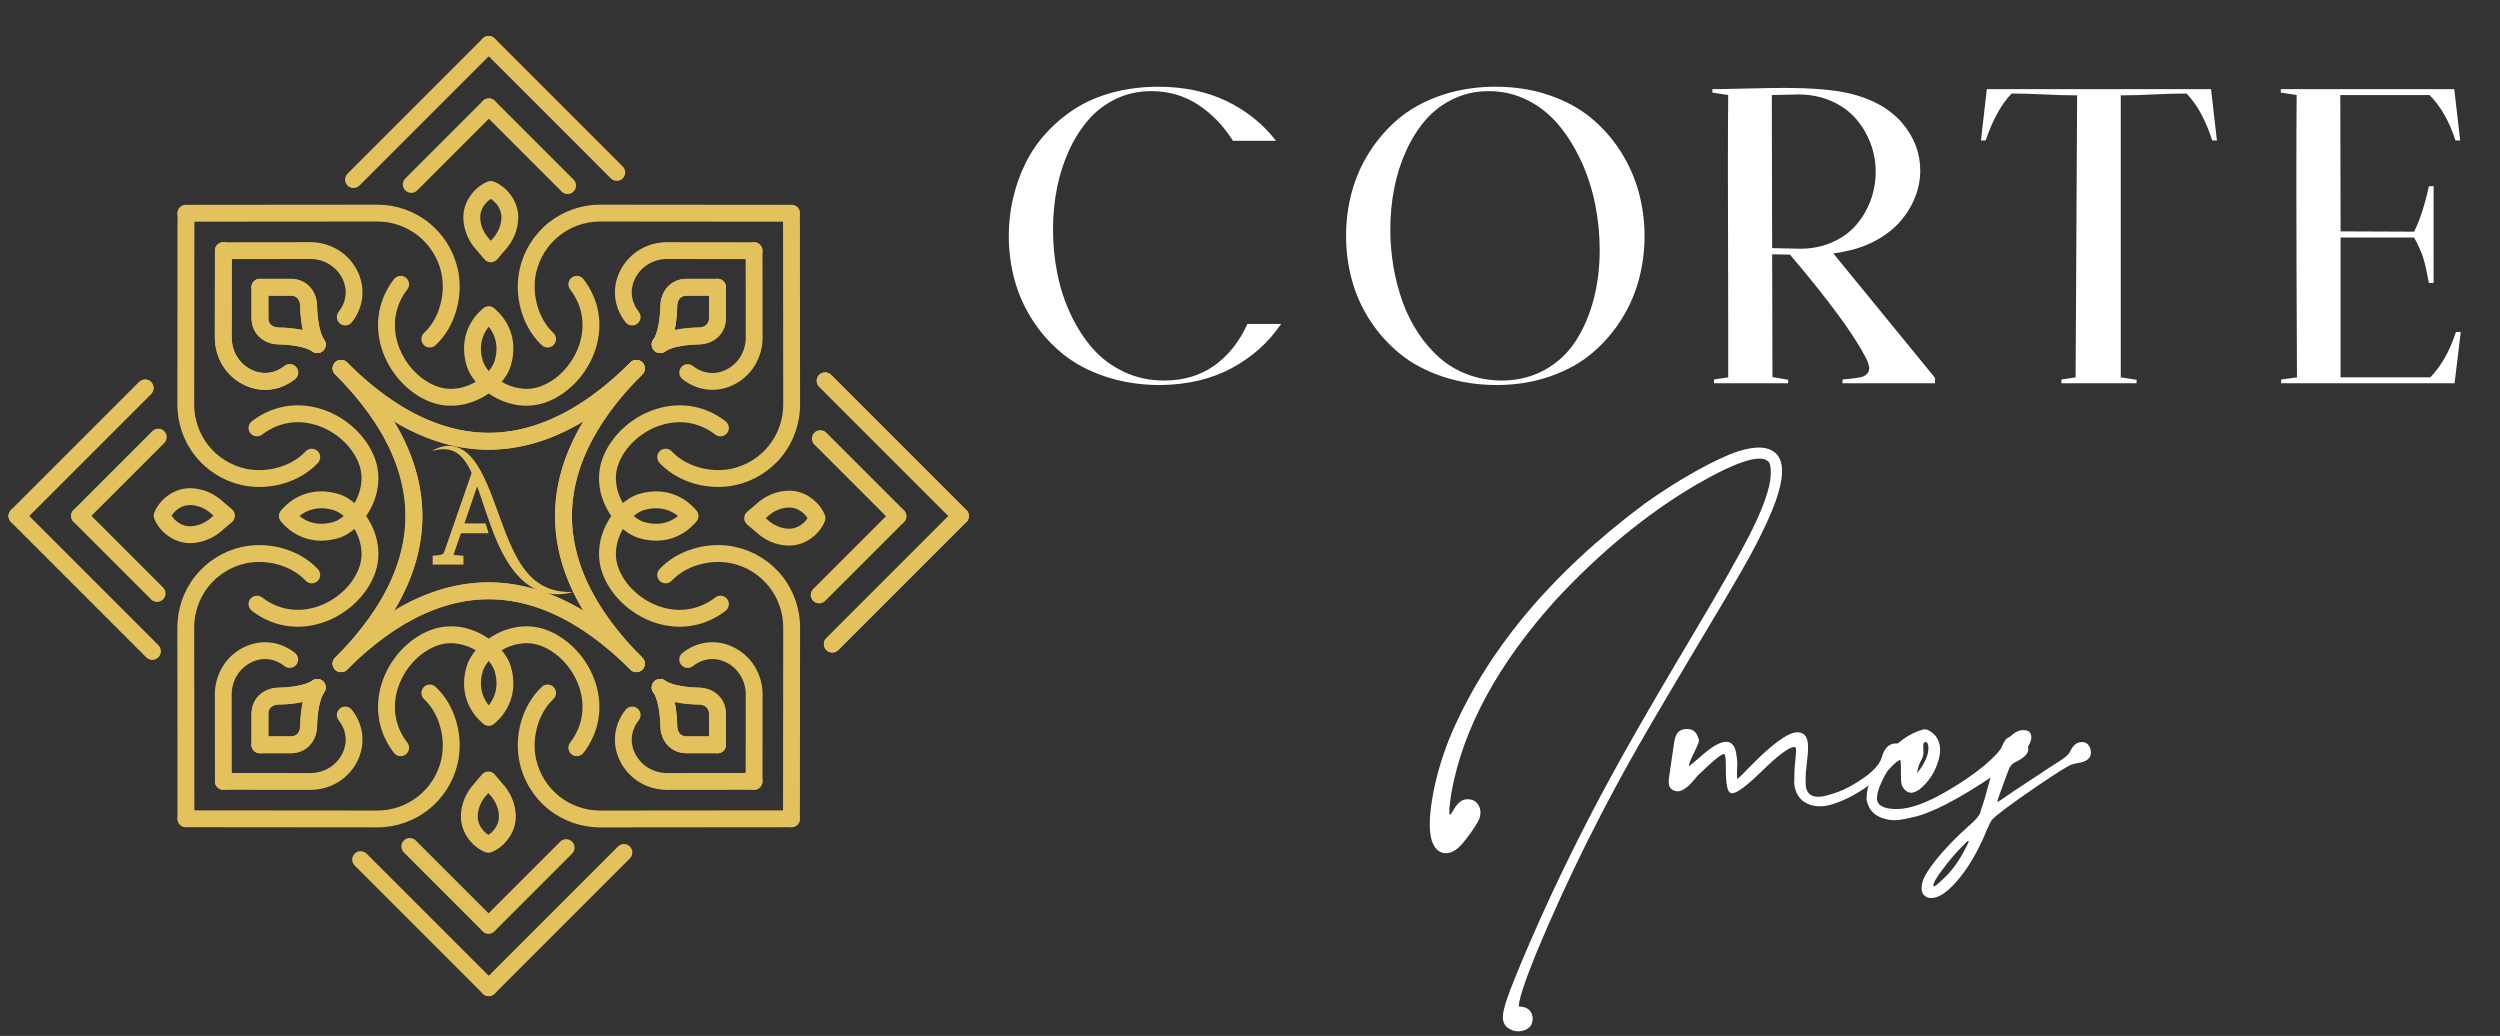<?xml version="1.0" encoding="iso-8859-1"?>
<!-- Generator: Adobe Illustrator 26.0.3, SVG Export Plug-In . SVG Version: 6.00 Build 0)  -->
<svg version="1.1" id="katman_1" xmlns="http://www.w3.org/2000/svg" xmlns:xlink="http://www.w3.org/1999/xlink" x="0px" y="0px"
	 viewBox="0 0 463.34 192" style="enable-background:new 0 0 463.34 192;" xml:space="preserve">
<rect x="0" y="0" width="463.34" height="192" fill="#333333" stroke="none"/>
<g>
	<g>
		<path style="fill:#FFFFFF;" d="M231.198,60.033h6.24c-2.331,3.433-5.377,6.161-9.135,8.185c-3.759,2.025-8.156,3.073-13.192,3.147
			c-3.638,0-7.005-0.507-10.101-1.525c-3.096-1.017-5.736-2.401-7.918-4.155c-2.183-1.753-4.048-3.805-5.596-6.156
			c-1.548-2.35-2.691-4.864-3.428-7.541c-0.736-2.677-1.105-5.443-1.105-8.296c0-2.332,0.256-4.617,0.769-6.856
			c0.513-2.238,1.268-4.388,2.267-6.449c0.998-2.062,2.285-3.959,3.861-5.694c1.577-1.735,3.363-3.246,5.359-4.533
			s4.314-2.289,6.953-3.007c2.64-0.718,5.461-1.078,8.465-1.078c4.793,0,9.033,0.891,12.717,2.673
			c3.683,1.781,6.729,4.23,9.135,7.344h-7.974c-1.828-2.873-4.02-5.124-6.575-6.757c-2.556-1.632-5.41-2.448-8.562-2.448
			c-2.35,0-4.524,0.475-6.52,1.427c-1.996,0.951-3.702,2.243-5.12,3.875c-1.418,1.632-2.625,3.539-3.624,5.722
			c-0.998,2.183-1.739,4.51-2.224,6.981c-0.485,2.471-0.727,5.022-0.727,7.652c0,2.761,0.265,5.475,0.797,8.143
			c0.532,2.668,1.361,5.2,2.49,7.596c1.128,2.397,2.485,4.501,4.071,6.31c1.585,1.81,3.517,3.251,5.792,4.323
			c2.276,1.073,4.748,1.609,7.415,1.609c3.638,0,6.752-0.928,9.345-2.784C227.663,65.886,229.706,63.317,231.198,60.033z"/>
		<path style="fill:#FFFFFF;" d="M276.364,16.076h0.839c3.563,0,6.86,0.518,9.891,1.553c3.032,1.035,5.62,2.439,7.765,4.211
			c2.145,1.772,3.973,3.838,5.484,6.198s2.63,4.869,3.357,7.527c0.727,2.658,1.091,5.385,1.091,8.184
			c0,2.78-0.354,5.484-1.063,8.115c-0.709,2.631-1.809,5.116-3.301,7.457c-1.493,2.341-3.293,4.397-5.4,6.17
			c-2.108,1.772-4.659,3.185-7.653,4.239s-6.244,1.599-9.751,1.636c-3.638,0-7.005-0.507-10.101-1.525
			c-3.096-1.017-5.736-2.401-7.918-4.155c-2.183-1.753-4.048-3.805-5.596-6.156c-1.548-2.35-2.691-4.864-3.428-7.541
			c-0.737-2.677-1.105-5.443-1.105-8.296c0-2.761,0.349-5.447,1.049-8.058c0.699-2.611,1.786-5.083,3.259-7.415
			c1.474-2.331,3.255-4.384,5.345-6.156c2.089-1.772,4.612-3.19,7.568-4.253S272.876,16.171,276.364,16.076z M278.239,70.526
			c3.022,0,5.717-0.661,8.086-1.986c2.369-1.324,4.282-3.12,5.736-5.386c1.455-2.266,2.555-4.826,3.301-7.681
			c0.746-2.854,1.119-5.903,1.119-9.149c0-2.873-0.284-5.712-0.853-8.52c-0.57-2.807-1.437-5.47-2.603-7.988
			c-1.165-2.518-2.551-4.738-4.155-6.66c-1.604-1.921-3.521-3.446-5.75-4.575c-2.229-1.128-4.621-1.693-7.177-1.693
			c-2.35,0-4.533,0.475-6.547,1.427c-2.015,0.951-3.731,2.243-5.149,3.875c-1.418,1.632-2.625,3.539-3.624,5.722
			c-0.998,2.183-1.739,4.51-2.224,6.981c-0.485,2.471-0.727,5.022-0.727,7.652c0,2.313,0.191,4.594,0.573,6.841
			c0.382,2.248,0.947,4.416,1.693,6.506c0.746,2.089,1.702,4.015,2.868,5.778c1.165,1.763,2.49,3.301,3.973,4.617
			c1.483,1.315,3.204,2.345,5.162,3.091C273.902,70.126,276,70.508,278.239,70.526z"/>
		<path style="fill:#FFFFFF;" d="M358.624,70.021c0,0.037,0,1.008,0,1.008h-17.172l0.055-0.699c1.977-0.168,3.227-0.345,3.75-0.532
			c0.764-0.317,1.156-0.82,1.175-1.511c0-0.504-0.214-1.176-0.643-2.015c-2.257-4.365-6.939-10.725-14.046-19.082
			c-0.43,0-0.961-0.01-1.595-0.029c-0.635-0.018-1.203-0.028-1.706-0.028c0,2.892,0.009,6.692,0.028,11.402
			c0.018,4.71,0.028,8.491,0.028,11.346l2.911,0.504v0.643h-13.739v-0.699l2.63-0.392v-7.834c0-3.432-0.01-8.567-0.029-15.404
			c-0.019-6.836-0.028-11.961-0.028-15.375c0-6.081,0.018-10.651,0.056-13.71l-2.938-0.448v-0.644c1.157,0,3.236-0.037,6.24-0.112
			s5.316-0.112,6.939-0.112c5.354,0,9.467,0.346,12.34,1.036c4.234,1.045,7.461,2.878,9.681,5.498c2.22,2.621,3.33,5.545,3.33,8.772
			c0,1.66-0.313,3.292-0.938,4.896c-0.625,1.604-1.521,3.088-2.686,4.448c-1.166,1.362-2.658,2.547-4.477,3.554
			c-1.819,1.007-3.838,1.717-6.058,2.127c-0.205,0.056-0.419,0.103-0.643,0.14c-0.224,0.038-0.462,0.074-0.713,0.112
			c-0.252,0.038-0.453,0.066-0.602,0.085L358.624,70.021z M328.441,45.988c0.634,0,1.515,0.018,2.643,0.055
			c1.129,0.038,1.963,0.056,2.504,0.056c2.22,0,4.235-0.405,6.044-1.217c1.809-0.811,3.287-1.893,4.435-3.246
			c1.147-1.352,2.029-2.867,2.644-4.546c0.615-1.679,0.923-3.432,0.923-5.26c0-1.809-0.317-3.558-0.951-5.246
			c-0.634-1.688-1.54-3.213-2.714-4.575c-1.176-1.361-2.691-2.452-4.547-3.274c-1.856-0.82-3.912-1.231-6.17-1.231
			c-0.467,0-1.24,0.019-2.323,0.056c-1.081,0.037-1.93,0.056-2.546,0.056c0,2.797,0.009,7.522,0.028,14.172
			C328.432,38.438,328.441,43.171,328.441,45.988z"/>
		<path style="fill:#FFFFFF;" d="M409.785,16.524l1.091,9.513h-0.867c-1.231-3.805-2.817-6.705-4.757-8.701
			c-1.865,0-3.903,0.056-6.113,0.168c-2.21,0.112-4.239,0.168-6.086,0.168v52.268l2.938,0.448v0.643h-13.935v-0.699l2.63-0.392
			l0.28-52.268c-1.828,0-3.853-0.055-6.072-0.168c-2.22-0.112-4.244-0.168-6.072-0.168c-1.903,1.959-3.507,4.859-4.812,8.701h-0.868
			l1.092-9.513H409.785z"/>
		<path style="fill:#FFFFFF;" d="M455.174,61.517h0.896l-1.148,9.513h-32.149v-0.699l2.937-0.392
			c-0.074-16.117-0.112-28.148-0.112-36.095c0-7.181,0.018-12.591,0.056-16.228l-2.938-0.448v-0.644h32.149l1.091,9.513h-0.867
			c-1.138-3.543-2.742-6.351-4.813-8.421h-16.536c0,2.816,0.01,7.032,0.028,12.647c0.019,5.615,0.029,9.821,0.029,12.619
			l13.626,0.056c1.063-2.127,1.977-4.934,2.742-8.422h0.867v17.935h-0.867c-0.075-0.336-0.177-0.839-0.308-1.511
			c-0.131-0.672-0.224-1.138-0.28-1.4c-0.056-0.26-0.154-0.647-0.294-1.161c-0.14-0.513-0.279-0.951-0.419-1.315
			c-0.14-0.364-0.332-0.812-0.574-1.343c-0.242-0.532-0.532-1.095-0.867-1.693h-13.626v25.91h16.62
			C452.451,67.85,454.036,65.042,455.174,61.517z"/>
	</g>
	<g>
		<path style="fill:#FFFFFF;" d="M265.375,155.849c-0.539-1.749-0.514-4.373,0.076-7.871c0.588-3.498,1.622-7.147,3.103-10.948
			c6.66-16.079,18.751-30.644,36.276-43.693c3.061-2.187,6.164-4.165,9.308-5.929c3.145-1.767,5.811-3.021,7.998-3.76
			c3.396-1.075,5.768-0.909,7.114,0.503c1.984,2.088,1.11,6.897-2.625,14.431c-0.874,1.85-2.102,4.162-3.682,6.938
			c-1.582,2.774-4.138,7.105-7.67,12.989c-5.281,8.848-9.124,15.373-11.528,19.576c-2.406,4.207-4.718,8.443-6.937,12.715
			c-3.566,6.861-6.871,13.782-9.915,20.762c-3.045,6.98-4.819,11.696-5.322,14.154l-0.101,0.807l0.807,0.098
			c0.773,0.17,1.303,0.581,1.589,1.236c0.285,0.658,0.259,1.356-0.076,2.094c-0.371,0.605-0.967,0.983-1.792,1.135
			c-0.824,0.152-1.588,0.009-2.295-0.429c-0.907-0.503-1.286-1.394-1.135-2.672c0.152-1.281,0.9-3.551,2.245-6.813
			c3.331-8.208,7.232-16.767,11.707-25.68c2.555-5.112,5.449-10.543,8.677-16.296c3.229-5.753,7.551-13.168,12.967-22.251
			c4.676-7.871,7.98-13.689,9.915-17.455c1.933-3.769,3.186-6.846,3.758-9.232c0.235-0.941,0.353-1.85,0.353-2.726
			c0-0.873-0.1-1.481-0.302-1.817c-1.278-1.713-5.769-0.352-13.47,4.087c-9.151,5.383-17.845,12.513-26.086,21.393
			c-10.729,11.908-17.172,23.798-19.323,35.67c-0.404,2.556-0.505,3.935-0.304,4.138c0.034,0.033,0.127-0.051,0.279-0.253
			c0.15-0.2,0.31-0.453,0.478-0.757c0.708-1.242,1.548-1.865,2.523-1.865c0.941,0,1.622,0.369,2.044,1.108
			c0.42,0.742,0.462,1.6,0.127,2.574c-0.17,0.369-0.472,0.891-0.909,1.564c-0.438,0.673-0.909,1.338-1.414,1.993
			c-0.503,0.655-0.925,1.153-1.26,1.487c-1.044,1.01-2.053,1.424-3.028,1.236C266.568,157.907,265.846,157.159,265.375,155.849z"/>
		<path style="fill:#FFFFFF;" d="M337.271,149.44c-1.211,0-2.287-0.355-3.228-1.061c-0.909-0.84-1.414-1.916-1.513-3.229
			c0-1.647,0.066-3.027,0.201-4.135l0.152-1.817c0-0.369-0.034-0.587-0.101-0.655c-0.069-0.069-0.203-0.101-0.404-0.101
			c-1.077,0.235-3.019,1.725-5.827,4.466c-2.809,2.741-4.65,4.111-5.525,4.111l-0.302-0.051c-0.573-0.235-0.858-1.665-0.858-4.287
			c0-1.716-0.069-2.643-0.203-2.777c0-0.101-0.049-0.152-0.15-0.152c-0.505,0-2.053,1.263-4.642,3.784
			c-0.27,0.271-0.539,0.575-0.807,0.909c-1.245,1.481-2.288,2.219-3.128,2.219l-0.353-0.048c-0.874-0.203-1.312-0.742-1.312-1.615
			c0-0.438,0.051-0.941,0.152-1.513l0.706-4.844c0.134-1.144,0.302-1.919,0.503-2.321c0.337-0.807,1.026-1.213,2.069-1.213
			c1.01,0,1.682,0.521,2.018,1.564c0.101,0.235,0.152,0.438,0.152,0.605c0,0.203-0.203,0.742-0.606,1.615
			c-0.842,1.683-1.262,2.693-1.262,3.03v0.048c0.101,0,0.775-0.536,2.018-1.612c2.12-1.919,3.751-2.878,4.895-2.878
			c1.075,0,1.715,0.825,1.917,2.473c0.067,0.405,0.118,0.876,0.15,1.412c0,0.539-0.016,1.028-0.049,1.463v1.513
			c0.167,0,0.789-0.569,1.866-1.713c4.439-4.609,7.551-6.915,9.334-6.915c1.312,0,1.968,0.909,1.968,2.726
			c0,0.84-0.085,1.901-0.252,3.179c-0.136,1.043-0.203,2.002-0.203,2.875v0.557c0,1.749,0.773,2.622,2.321,2.622
			c0.807,0,2.001-0.286,3.582-0.858c1.58-0.572,3.262-1.496,5.045-2.774c1.783-1.278,2.842-2.523,3.179-3.733
			c0.471-1.683,1.345-2.523,2.623-2.523c0.538,0,0.992,0.185,1.363,0.554c0.201,0.235,0.302,0.503,0.302,0.807
			c0,0.775-0.387,1.379-1.16,1.817c-0.27,0.134-0.521,0.319-0.757,0.554c-1.043,1.111-2.616,2.44-4.717,3.986
			s-4.297,2.708-6.584,3.483C338.937,149.288,338.079,149.44,337.271,149.44z"/>
		<path style="fill:#FFFFFF;" d="M351.096,152.014c-0.371,0-0.74-0.033-1.11-0.101c-2.288-0.405-3.633-1.615-4.037-3.635v-0.402
			c0-2.252,1.11-4.761,3.329-7.516c2.221-2.759,4.592-4.475,7.114-5.148l0.404-0.051c0.27,0,0.623,0.152,1.061,0.456
			c1.143,0.739,1.715,1.901,1.715,3.48c0,1.01-0.328,2.214-0.983,3.608c-0.657,1.397-1.607,2.598-2.851,3.608
			c-0.572,0.402-1.077,0.605-1.513,0.605c-0.606,0-1.128-0.337-1.564-1.01c-0.101-0.167-0.177-0.352-0.228-0.554
			c-0.049-0.203-0.083-0.471-0.1-0.807c-0.018-0.337-0.025-0.807-0.025-1.412v-0.858c0-1.144-0.101-1.716-0.304-1.716
			c-0.134,0-0.302,0.101-0.503,0.304c-1.178,1.144-2.12,2.538-2.826,4.189c-0.538,1.177-0.807,2.136-0.807,2.875
			c0,1.347,1.229,2.017,3.684,2.017c2.421,0,5.549-1.126,9.384-3.378c2.555-1.481,4.877-3.077,6.962-4.793
			c1.883-1.615,2.96-2.827,3.229-3.635c0.134-0.301,0.285-0.587,0.453-0.858c0.337-0.536,0.858-0.807,1.564-0.807
			c0.404,0,0.941,0.17,1.615,0.506c0.775,0.402,1.16,1.025,1.16,1.865c0,0.742-0.623,1.448-1.866,2.121
			c-0.572,0.268-2.018,1.144-4.339,2.622c-6.895,4.642-12.042,7.284-15.438,7.922C352.928,151.845,351.869,152.014,351.096,152.014z
			 M355.283,143.336c1.414-1.785,2.12-3.349,2.12-4.692c0-0.739-0.186-1.111-0.556-1.111c-0.27,0-0.404,0.235-0.404,0.706
			l0.051,1.213c0,0.503-0.152,1.007-0.454,1.513c-0.337,0.638-0.538,1.195-0.605,1.665L355.283,143.336z"/>
		<path style="fill:#FFFFFF;" d="M357.959,166.442c-0.505,0-0.934-0.152-1.287-0.453c-0.353-0.304-0.53-0.757-0.53-1.361
			l0.051-0.658c0.136-1.21,1.312-3.11,3.532-5.699c1.481-1.716,3.162-3.414,5.045-5.097c1.312-1.108,2.069-1.984,2.27-2.622
			l0.152-0.557c0.27-0.772,0.556-1.68,0.858-2.723l0.201-0.757c1.917-7.469,4.171-11.202,6.761-11.202
			c0.976,0,1.463,0.453,1.463,1.361c0,1.01-0.858,2.321-2.573,3.935c-0.639,0.605-1.128,1.162-1.463,1.665
			c-0.304,0.742-0.623,1.582-0.959,2.523c-0.874,2.354-1.312,3.617-1.312,3.784v0.051c0.136,0,1.111-0.638,2.927-1.919l6.559-4.338
			c1.177-0.739,2.035-1.296,2.574-1.665c0.84-0.572,1.361-1.126,1.564-1.665c0.503-1.01,1.193-1.513,2.068-1.513
			c0.775,0,1.294,0.42,1.564,1.263l0.101,0.655c0,1.075-0.791,1.731-2.371,1.966c-0.438,0.069-0.858,0.17-1.262,0.304
			c-0.773,0.301-2.96,1.68-6.559,4.135c-4.575,3.131-7.281,5.148-8.123,6.057c-0.235,0.301-0.556,0.924-0.959,1.865
			c-1.647,4.037-3.565,7.284-5.751,9.739C360.75,165.468,359.237,166.442,357.959,166.442z M358.412,164.274
			c0.203,0,0.758-0.438,1.665-1.311c1.649-1.481,3.095-3.483,4.339-6.006c0.302-0.536,0.454-0.891,0.454-1.058
			c0-0.033-0.016-0.051-0.051-0.051c-0.134,0-0.471,0.286-1.008,0.858c-1.278,1.278-2.54,2.759-3.785,4.439
			c-1.143,1.481-1.715,2.491-1.715,3.027C358.312,164.241,358.345,164.274,358.412,164.274z"/>
	</g>
	<g>
		<g>
			<g>
				<g>
					<g>
						<g>
							<path style="fill:#E3C15C;" d="M119.045,67.17c-0.61-0.61-1.598-0.61-2.208,0c-9.632,9.632-19.448,13.967-29.174,12.883
								c-7.813-0.87-15.668-5.205-23.347-12.883c-0.61-0.61-1.598-0.61-2.208,0c-0.61,0.61-0.61,1.598,0,2.208
								c8.193,8.193,16.674,12.828,25.209,13.779c10.717,1.193,21.391-3.442,31.728-13.779
								C119.655,68.769,119.655,67.78,119.045,67.17z"/>
							<path style="fill:#E3C15C;" d="M119.045,121.899c-7.679-7.679-12.013-15.534-12.883-23.347
								c-1.083-9.726,3.251-19.542,12.883-29.174c0.61-0.61,0.61-1.598,0-2.208c-0.61-0.61-1.598-0.61-2.208,0
								c-23.529,23.529-12.987,43.95,0,56.937c0.61,0.61,1.598,0.61,2.208,0C119.655,123.498,119.655,122.509,119.045,121.899z"/>
						</g>
						<g>
							<path style="fill:#E3C15C;" d="M119.045,121.899c-12.987-12.987-33.407-23.529-56.937,0c-0.61,0.61-0.61,1.598,0,2.208
								c0.61,0.61,1.598,0.61,2.208,0c9.632-9.632,19.448-13.967,29.174-12.884c7.813,0.87,15.668,5.205,23.347,12.883
								c0.61,0.61,1.598,0.61,2.208,0C119.655,123.498,119.655,122.509,119.045,121.899z"/>
							<path style="fill:#E3C15C;" d="M64.316,67.17c-0.61-0.61-1.598-0.61-2.208,0c-0.61,0.61-0.61,1.598,0,2.208
								c7.679,7.679,12.013,15.534,12.883,23.347c1.083,9.727-3.252,19.542-12.884,29.174c-0.61,0.61-0.61,1.598,0,2.208
								c0.61,0.61,1.598,0.61,2.208,0C87.846,100.578,77.304,80.158,64.316,67.17z"/>
						</g>
					</g>
					<g>
						<g>
							<g>
								<path style="fill:#E3C15C;" d="M134.536,132.315c0-2.515-1.733-4.449-4.312-4.815c-0.224-0.032-0.457-0.048-0.734-0.053
									c-2.229-0.034-5.023-0.452-6.24-1.312c-0.704-0.497-1.679-0.33-2.176,0.375c-0.445,0.63-0.358,1.476,0.17,2.003
									c0.062,0.062,0.131,0.12,0.205,0.172c0.767,0.542,3.081,1.809,7.994,1.883c0.143,0.002,0.253,0.009,0.344,0.022
									c0.742,0.105,1.627,0.49,1.627,1.723v5.721c0,0.862,0.699,1.561,1.561,1.561c0.862,0,1.561-0.699,1.561-1.561V132.315z"/>
								<path style="fill:#E3C15C;" d="M132.975,136.475l-5.721,0c-1.234,0-1.618-0.885-1.723-1.627
									c-0.013-0.091-0.02-0.2-0.022-0.344c-0.074-4.913-1.342-7.227-1.883-7.994c-0.497-0.705-1.471-0.872-2.176-0.375
									c-0.704,0.497-0.872,1.472-0.375,2.176c0.859,1.217,1.278,4.011,1.312,6.24c0.004,0.278,0.021,0.511,0.052,0.734
									c0.169,1.193,0.674,2.205,1.417,2.948c0.863,0.863,2.047,1.363,3.398,1.363h5.721c0.862,0,1.561-0.699,1.561-1.561
									C134.536,137.175,133.837,136.476,132.975,136.475z"/>
							</g>
						</g>
						<g>
							<g>
								<g>
									<path style="fill:#E3C15C;" d="M134.763,111.008c-0.527-0.682-1.507-0.809-2.19-0.283
										c-2.859,2.206-6.356,2.853-9.846,1.824c-3.753-1.107-6.953-4.012-8.152-7.401c-0.982-2.777-0.055-5.307,0.584-6.568
										c0.998-1.967,2.674-3.589,4.17-4.038c4.377-1.313,6.855,1.488,7.308,2.062c0.532,0.677,1.515,0.795,2.192,0.262
										c0.678-0.533,0.795-1.515,0.262-2.192c-1.945-2.472-5.766-4.59-10.659-3.122c-2.333,0.7-4.654,2.852-6.057,5.616
										c-1.496,2.947-1.76,6.151-0.744,9.022c0.686,1.94,1.878,3.752,3.41,5.283c1.864,1.864,4.232,3.313,6.802,4.072
										c4.476,1.32,8.964,0.487,12.637-2.347C135.163,112.671,135.29,111.691,134.763,111.008z"/>
								</g>
							</g>
						</g>
						<g>
							<g>
								<g>
									<g>
										<g>
											<g>
												<path style="fill:#E3C15C;" d="M141.336,128.742c0-3.807-2.076-7.18-5.418-8.803c-3.129-1.519-6.654-1.122-9.429,1.062
													c-0.678,0.533-0.794,1.515-0.261,2.192c0.534,0.678,1.515,0.794,2.192,0.261c1.84-1.448,4.075-1.706,6.134-0.707
													c2.257,1.096,3.659,3.392,3.659,5.992l-0.019,16.076c-0.001,0.432,0.174,0.823,0.457,1.106
													c0.282,0.282,0.672,0.457,1.102,0.457c0.862,0.001,1.562-0.697,1.563-1.559L141.336,128.742z"/>
											</g>
										</g>
									</g>
								</g>
							</g>
						</g>
					</g>
				</g>
				<g>
					<g>
						<g>
							<g>
								<path style="fill:#E3C15C;" d="M134.536,53.241c0-0.862-0.699-1.561-1.561-1.561c-0.862,0-1.561,0.699-1.561,1.561l0,5.721
									c0,1.234-0.885,1.618-1.627,1.723c-0.091,0.013-0.2,0.02-0.343,0.022c-4.913,0.074-7.227,1.342-7.994,1.883
									c-0.704,0.497-0.872,1.472-0.375,2.176c0.052,0.074,0.11,0.143,0.172,0.205c0.527,0.527,1.373,0.615,2.003,0.17
									c1.217-0.86,4.011-1.278,6.24-1.312c0.277-0.004,0.511-0.021,0.735-0.053c2.579-0.365,4.311-2.3,4.311-4.815V53.241z"/>
								<path style="fill:#E3C15C;" d="M132.975,54.802c0.862,0,1.561-0.699,1.561-1.561c0-0.862-0.699-1.561-1.561-1.561l-5.721,0
									c-2.514,0-4.449,1.733-4.815,4.311c-0.032,0.224-0.048,0.458-0.053,0.735c-0.034,2.229-0.452,5.023-1.312,6.24
									c-0.445,0.63-0.358,1.476,0.17,2.004c0.062,0.062,0.131,0.12,0.205,0.172c0.704,0.497,1.678,0.33,2.176-0.375
									c0.541-0.767,1.809-3.081,1.883-7.994c0.002-0.143,0.009-0.252,0.022-0.343c0.105-0.742,0.49-1.627,1.723-1.627
									L132.975,54.802z"/>
							</g>
						</g>
						<g>
							<g>
								<g>
									<path style="fill:#E3C15C;" d="M128.829,94.412c-0.678-0.533-1.659-0.416-2.192,0.262c-0.452,0.575-2.93,3.375-7.308,2.062
										c-1.496-0.449-3.172-2.071-4.17-4.038c-0.64-1.261-1.567-3.791-0.584-6.568c1.199-3.389,4.399-6.294,8.152-7.401
										c3.49-1.029,6.987-0.382,9.846,1.824c0.683,0.527,1.663,0.4,2.19-0.283c0.527-0.683,0.4-1.663-0.283-2.19
										c-3.673-2.833-8.161-3.667-12.637-2.347c-4.682,1.381-8.69,5.053-10.212,9.355c-1.016,2.871-0.752,6.075,0.744,9.022
										c0.63,1.242,1.445,2.359,2.364,3.278c1.126,1.126,2.408,1.953,3.693,2.338c4.892,1.468,8.714-0.65,10.659-3.122
										C129.624,95.927,129.507,94.945,128.829,94.412z"/>
								</g>
							</g>
						</g>
						<g>
							<g>
								<g>
									<g>
										<g>
											<g>
												<path style="fill:#E3C15C;" d="M141.317,46.458c-0.001-0.862-0.701-1.56-1.563-1.559
													c-0.862,0.001-1.56,0.701-1.559,1.563l0.018,16.074c0,2.601-1.402,4.898-3.659,5.994
													c-2.058,0.999-4.294,0.742-6.134-0.707c-0.677-0.533-1.659-0.417-2.192,0.261c-0.494,0.628-0.43,1.517,0.121,2.068
													c0.044,0.044,0.09,0.085,0.14,0.124c2.775,2.184,6.299,2.581,9.429,1.062c3.342-1.622,5.418-4.995,5.418-8.804
													L141.317,46.458z"/>
											</g>
										</g>
									</g>
								</g>
							</g>
						</g>
					</g>
				</g>
			</g>
			<g>
				<g>
					<g>
						<g>
							<g>
								<path style="fill:#E3C15C;" d="M42.991,94.377l-1.588-1.339c-1.676-1.587-3.807-2.494-6.007-2.556
									c-3.142-0.089-5.753,2.1-6.708,4.309c-0.003,0.006-0.005,0.012-0.008,0.018l-0.067,0.161c-0.161,0.385-0.161,0.818,0,1.203
									l0.067,0.161c0.002,0.006,0.005,0.012,0.007,0.018c0.321,0.742,0.829,1.482,1.481,2.134
									c1.288,1.288,3.141,2.234,5.227,2.175c2.2-0.062,4.332-0.97,6.007-2.556l1.588-1.339c0.352-0.297,0.555-0.733,0.555-1.194
									C43.546,95.11,43.343,94.674,42.991,94.377z M39.354,95.746c-0.025,0.021-0.049,0.043-0.073,0.065
									c-1.105,1.057-2.553,1.686-3.974,1.726c-1.658,0.047-2.911-1.045-3.505-1.968c0.593-0.923,1.847-2.015,3.505-1.968
									c1.421,0.04,2.869,0.669,3.974,1.726c0.024,0.023,0.048,0.044,0.073,0.065l0.209,0.176L39.354,95.746z"/>
							</g>
						</g>
					</g>
				</g>
				<g>
					<g>
						<g>
							<g>
								<path style="fill:#E3C15C;" d="M152.794,96.79l0.067-0.161c0.161-0.385,0.161-0.817,0-1.202l-0.067-0.161
									c-0.003-0.006-0.005-0.013-0.008-0.019c-0.955-2.209-3.566-4.397-6.708-4.308l0,0c-2.2,0.062-4.332,0.97-6.007,2.556
									l-1.588,1.339c-0.352,0.297-0.555,0.733-0.555,1.194c0,0.416,0.166,0.812,0.457,1.104c0.031,0.031,0.064,0.061,0.098,0.09
									l1.588,1.339c1.675,1.587,3.807,2.494,6.007,2.556c3.142,0.089,5.753-2.1,6.708-4.309
									C152.789,96.803,152.792,96.797,152.794,96.79z M146.124,92.501l-0.001-0.001L146.124,92.501z M146.167,97.996
									c-1.421-0.04-2.869-0.67-3.974-1.726c-0.024-0.023-0.048-0.044-0.073-0.065l-0.209-0.176l0.209-0.176
									c0.025-0.021,0.049-0.043,0.073-0.065c1.105-1.057,2.553-1.686,3.974-1.726l0,0c1.224-0.035,2.227,0.551,2.907,1.232
									c0.241,0.241,0.442,0.494,0.597,0.736C149.079,96.951,147.825,98.043,146.167,97.996z"/>
							</g>
						</g>
					</g>
				</g>
			</g>
			<g>
				<g>
					<g>
						<g>
							<g>
								<path style="fill:#E3C15C;" d="M93.499,46.465c1.586-1.675,2.494-3.807,2.556-6.007c0.089-3.142-2.1-5.753-4.309-6.708
									c-0.006-0.002-0.012-0.005-0.018-0.008l-0.161-0.067c-0.385-0.161-0.818-0.161-1.203,0l-0.161,0.067
									c-0.006,0.003-0.012,0.005-0.018,0.008c-2.209,0.955-4.398,3.566-4.309,6.708c0.062,2.2,0.97,4.332,2.556,6.007l1.339,1.588
									c0.029,0.034,0.059,0.067,0.09,0.098c0.291,0.291,0.688,0.457,1.104,0.457c0.46,0,0.897-0.203,1.194-0.555L93.499,46.465z
									 M90.79,44.416c-0.021-0.025-0.043-0.049-0.065-0.073c-1.057-1.105-1.686-2.553-1.726-3.974
									c-0.047-1.658,1.045-2.911,1.968-3.505c0.922,0.594,2.015,1.847,1.968,3.505c-0.04,1.421-0.669,2.87-1.726,3.974
									c-0.023,0.024-0.044,0.048-0.065,0.073l-0.176,0.209L90.79,44.416z"/>
							</g>
						</g>
					</g>
				</g>
				<g>
					<g>
						<g>
							<g>
								<path style="fill:#E3C15C;" d="M95.597,151.141c-0.062-2.2-0.97-4.332-2.556-6.007l-1.339-1.588
									c-0.296-0.353-0.733-0.555-1.194-0.555c-0.46,0-0.897,0.203-1.194,0.555l-1.339,1.588c-1.586,1.675-2.494,3.807-2.556,6.007
									c-0.059,2.087,0.886,3.939,2.175,5.227c0.652,0.652,1.392,1.16,2.134,1.48c0.006,0.003,0.013,0.005,0.019,0.008l0.161,0.067
									c0.384,0.16,0.817,0.16,1.201,0l0.161-0.067c0.006-0.003,0.013-0.005,0.019-0.008
									C93.497,156.893,95.686,154.283,95.597,151.141z M90.508,154.734c-0.922-0.594-2.015-1.847-1.968-3.505
									c0.04-1.421,0.669-2.87,1.726-3.974c0.023-0.024,0.045-0.048,0.065-0.073l0.176-0.209l0.176,0.209
									c0.021,0.025,0.043,0.049,0.065,0.073c1.057,1.105,1.686,2.553,1.726,3.974C92.523,152.887,91.431,154.141,90.508,154.734z"
									/>
							</g>
						</g>
					</g>
				</g>
			</g>
			<g>
				<g>
					<g>
						<path style="fill:#E3C15C;" d="M59.705,62.591c-0.767-0.541-3.08-1.808-7.994-1.883c-0.144-0.002-0.253-0.009-0.343-0.022
							c-0.742-0.105-1.627-0.489-1.627-1.723l0-5.721c0-0.862-0.699-1.561-1.561-1.561c-0.862,0-1.561,0.699-1.561,1.561l0,5.722
							c0,1.351,0.5,2.535,1.363,3.397c0.743,0.743,1.755,1.248,2.948,1.417c0.223,0.032,0.457,0.048,0.735,0.052
							c2.229,0.034,5.024,0.453,6.24,1.312c0.704,0.497,1.678,0.33,2.176-0.375C60.577,64.062,60.41,63.087,59.705,62.591z"/>
						<path style="fill:#E3C15C;" d="M60.079,62.965c-0.859-1.217-1.278-4.011-1.312-6.24c-0.004-0.277-0.021-0.511-0.053-0.735
							c-0.365-2.579-2.3-4.311-4.815-4.311l-5.721,0c-0.862,0-1.561,0.699-1.561,1.561c0,0.862,0.699,1.561,1.561,1.561l5.721,0
							c1.234,0,1.618,0.885,1.723,1.627c0.013,0.091,0.02,0.2,0.022,0.343c0.074,4.913,1.342,7.227,1.883,7.994
							c0.052,0.074,0.11,0.143,0.172,0.205c0.527,0.527,1.374,0.615,2.004,0.17C60.409,64.644,60.577,63.67,60.079,62.965z"/>
					</g>
				</g>
				<g>
					<g>
						<g>
							<path style="fill:#E3C15C;" d="M69.523,85.088C68,80.786,63.992,77.114,59.31,75.733c-4.476-1.32-8.964-0.487-12.637,2.347
								c-0.683,0.527-0.809,1.507-0.283,2.19c0.527,0.683,1.507,0.809,2.19,0.283c2.859-2.206,6.356-2.853,9.846-1.824
								c3.753,1.107,6.953,4.012,8.152,7.401c0.982,2.776,0.055,5.306-0.584,6.567c-0.998,1.967-2.674,3.59-4.17,4.039
								c-4.377,1.313-6.855-1.487-7.308-2.062c-0.533-0.679-1.515-0.795-2.192-0.262c-0.678,0.533-0.795,1.515-0.262,2.192
								c0.217,0.275,0.456,0.546,0.718,0.808c2.091,2.091,5.593,3.618,9.94,2.314c2.333-0.7,4.654-2.852,6.057-5.616
								C70.274,91.163,70.539,87.959,69.523,85.088z"/>
						</g>
					</g>
				</g>
				<g>
					<g>
						<g>
							<g>
								<g>
									<g>
										<path style="fill:#E3C15C;" d="M54.926,68.083c-0.533-0.677-1.515-0.794-2.192-0.261c-1.84,1.448-4.075,1.706-6.134,0.707
											c-2.257-1.096-3.659-3.392-3.659-5.992l0.019-16.076c0.001-0.862-0.697-1.562-1.559-1.563
											c-0.862-0.001-1.562,0.697-1.563,1.559l-0.019,16.077c0,2.695,1.04,5.172,2.833,6.965c0.74,0.74,1.608,1.364,2.585,1.838
											c3.129,1.519,6.654,1.122,9.429-1.062C55.342,69.742,55.459,68.761,54.926,68.083z"/>
									</g>
								</g>
							</g>
						</g>
					</g>
				</g>
			</g>
			<g>
				<g>
					<g>
						<g>
							<path style="fill:#E3C15C;" d="M49.74,132.315c0-1.234,0.885-1.618,1.627-1.723c0.09-0.013,0.199-0.02,0.343-0.022
								c4.914-0.075,7.227-1.342,7.994-1.883c0.704-0.497,0.872-1.472,0.375-2.176c-0.497-0.705-1.471-0.872-2.176-0.375
								c-1.217,0.859-4.011,1.278-6.24,1.312c-0.278,0.004-0.511,0.021-0.735,0.053c-2.579,0.366-4.311,2.301-4.311,4.815l0,5.721
								c0,0.431,0.175,0.821,0.457,1.104c0.283,0.283,0.673,0.457,1.104,0.457c0.862,0,1.561-0.699,1.561-1.561L49.74,132.315z"/>
							<path style="fill:#E3C15C;" d="M58.768,134.552c0.034-2.229,0.453-5.023,1.312-6.24c0.497-0.705,0.33-1.68-0.375-2.176
								c-0.704-0.497-1.678-0.33-2.176,0.375c-0.541,0.767-1.809,3.081-1.883,7.994c-0.002,0.144-0.009,0.253-0.022,0.344
								c-0.105,0.742-0.49,1.627-1.723,1.627l-5.721,0c-0.862,0-1.561,0.699-1.561,1.561c0,0.431,0.175,0.821,0.457,1.104
								s0.673,0.457,1.104,0.457l5.721,0c2.514,0,4.449-1.732,4.815-4.311C58.747,135.065,58.763,134.831,58.768,134.552z"/>
						</g>
					</g>
					<g>
						<g>
							<g>
								<path style="fill:#E3C15C;" d="M68.779,97.167c-1.403-2.764-3.724-4.916-6.057-5.616c-4.892-1.468-8.714,0.65-10.659,3.122
									c-0.533,0.678-0.415,1.659,0.262,2.192c0.678,0.533,1.659,0.416,2.192-0.261c0.452-0.575,2.93-3.375,7.308-2.062
									c1.496,0.449,3.172,2.072,4.17,4.038c0.64,1.261,1.567,3.791,0.584,6.568c-1.199,3.389-4.399,6.294-8.152,7.401
									c-3.49,1.029-6.987,0.382-9.846-1.824c-0.683-0.527-1.663-0.4-2.19,0.283c-0.485,0.629-0.416,1.51,0.131,2.056
									c0.047,0.047,0.098,0.092,0.152,0.134c3.673,2.833,8.161,3.667,12.637,2.347c4.682-1.381,8.69-5.053,10.212-9.355
									C70.539,103.318,70.274,100.114,68.779,97.167z"/>
							</g>
						</g>
					</g>
					<g>
						<g>
							<g>
								<g>
									<g>
										<g>
											<path style="fill:#E3C15C;" d="M42.941,128.742c0-2.601,1.402-4.898,3.659-5.993c2.058-0.999,4.294-0.742,6.134,0.707
												c0.677,0.533,1.659,0.416,2.192-0.261c0.533-0.678,0.416-1.66-0.261-2.192c-2.775-2.184-6.299-2.582-9.429-1.062
												c-3.342,1.622-5.418,4.995-5.418,8.804l0.019,16.076c0.001,0.43,0.175,0.82,0.457,1.102
												c0.283,0.283,0.674,0.458,1.106,0.457c0.862-0.001,1.56-0.701,1.559-1.563L42.941,128.742z"/>
										</g>
									</g>
								</g>
							</g>
						</g>
					</g>
				</g>
			</g>
			<g>
				<g>
					<path style="fill:#E3C15C;" d="M64.316,67.17c-0.61-0.61-1.598-0.61-2.208,0c-0.61,0.61-0.61,1.598,0,2.208
						c9.632,9.632,13.967,19.448,12.883,29.174c-0.87,7.813-5.205,15.668-12.883,23.347c-0.61,0.61-0.61,1.598,0,2.208
						c0.61,0.61,1.598,0.61,2.208,0c8.193-8.193,12.828-16.674,13.779-25.209C79.289,88.181,74.653,77.507,64.316,67.17z"/>
					<path style="fill:#E3C15C;" d="M119.045,67.17c-0.61-0.61-1.598-0.61-2.208,0c-7.679,7.679-15.534,12.013-23.347,12.883
						c-9.727,1.083-19.542-3.252-29.174-12.883c-0.61-0.61-1.598-0.61-2.208,0c-0.61,0.61-0.61,1.598,0,2.208
						c23.529,23.529,43.95,12.987,56.937,0C119.655,68.769,119.655,67.78,119.045,67.17z"/>
				</g>
				<g>
					<path style="fill:#E3C15C;" d="M119.045,121.899c-9.632-9.632-13.967-19.447-12.883-29.174
						c0.87-7.813,5.205-15.668,12.883-23.347c0.61-0.61,0.61-1.598,0-2.208c-0.61-0.61-1.598-0.61-2.208,0
						c-12.987,12.987-23.529,33.407,0,56.937c0.61,0.61,1.598,0.61,2.208,0C119.655,123.498,119.655,122.509,119.045,121.899z"/>
					<path style="fill:#E3C15C;" d="M119.045,121.899c-10.336-10.336-21.011-14.972-31.728-13.779
						c-8.535,0.95-17.017,5.586-25.209,13.779c-0.61,0.61-0.61,1.598,0,2.208c0.61,0.61,1.598,0.61,2.208,0
						c7.679-7.679,15.534-12.013,23.347-12.883c9.727-1.083,19.542,3.251,29.174,12.883c0.61,0.61,1.598,0.61,2.208,0
						C119.655,123.498,119.655,122.509,119.045,121.899z"/>
				</g>
			</g>
			<g>
				<g>
					<g>
						<path style="fill:#E3C15C;" d="M132.975,54.802c0.862,0,1.561-0.699,1.561-1.561c0-0.862-0.699-1.561-1.561-1.561l-5.721,0
							c-2.515,0-4.449,1.733-4.815,4.311c-0.032,0.224-0.048,0.458-0.053,0.735c-0.034,2.229-0.452,5.023-1.312,6.24
							c-0.445,0.63-0.358,1.476,0.17,2.003c0.062,0.062,0.131,0.12,0.205,0.172c0.704,0.497,1.678,0.33,2.176-0.375
							c0.541-0.767,1.809-3.081,1.883-7.994c0.002-0.143,0.009-0.252,0.022-0.343c0.105-0.742,0.49-1.627,1.723-1.627
							L132.975,54.802z"/>
						<path style="fill:#E3C15C;" d="M134.536,53.241c0-0.862-0.699-1.561-1.561-1.561c-0.862,0-1.561,0.699-1.561,1.561l0,5.721
							c0,1.234-0.885,1.618-1.628,1.723c-0.09,0.013-0.199,0.02-0.343,0.022c-4.913,0.074-7.227,1.342-7.994,1.883
							c-0.704,0.497-0.872,1.472-0.375,2.176c0.052,0.074,0.11,0.143,0.172,0.205c0.527,0.527,1.373,0.615,2.003,0.17
							c1.217-0.86,4.011-1.278,6.24-1.312c0.278-0.004,0.512-0.021,0.734-0.053c2.579-0.365,4.311-2.3,4.311-4.815V53.241z"/>
					</g>
				</g>
				<g>
					<g>
						<g>
							<path style="fill:#E3C15C;" d="M108.136,51.735c-0.527-0.682-1.507-0.809-2.19-0.283c-0.683,0.527-0.809,1.507-0.283,2.19
								c2.206,2.859,2.853,6.356,1.824,9.846c-1.107,3.753-4.012,6.953-7.401,8.152c-2.776,0.982-5.307,0.056-6.568-0.584
								c-1.967-0.998-3.589-2.674-4.038-4.17c-1.313-4.377,1.487-6.855,2.062-7.308c0.678-0.533,0.795-1.515,0.261-2.192
								c-0.533-0.678-1.515-0.795-2.192-0.261c-2.472,1.945-4.59,5.766-3.122,10.659c0.386,1.285,1.212,2.567,2.338,3.693
								c0.918,0.918,2.036,1.734,3.278,2.364c2.947,1.496,6.151,1.76,9.022,0.744c4.302-1.522,7.974-5.531,9.355-10.212
								C111.803,59.896,110.969,55.408,108.136,51.735z"/>
						</g>
					</g>
				</g>
				<g>
					<g>
						<g>
							<g>
								<g>
									<g>
										<path style="fill:#E3C15C;" d="M139.758,44.899L123.68,44.88c-3.807,0-7.18,2.076-8.802,5.418
											c-1.519,3.129-1.122,6.654,1.062,9.429c0.039,0.05,0.08,0.096,0.124,0.14c0.551,0.551,1.441,0.616,2.068,0.121
											c0.678-0.533,0.794-1.515,0.261-2.192c-1.448-1.84-1.706-4.075-0.707-6.134c1.096-2.257,3.392-3.659,5.992-3.659
											l16.076,0.019c0.862,0.001,1.562-0.697,1.563-1.559C141.318,45.6,140.62,44.9,139.758,44.899z"/>
									</g>
								</g>
							</g>
						</g>
					</g>
				</g>
			</g>
			<g>
				<g>
					<path style="fill:#E3C15C;" d="M60.079,62.965c-0.859-1.217-1.278-4.011-1.312-6.24c-0.004-0.277-0.021-0.511-0.053-0.735
						c-0.365-2.579-2.3-4.311-4.815-4.311l-5.721,0c-0.862,0-1.561,0.699-1.561,1.561c0,0.862,0.699,1.561,1.561,1.561l5.721,0
						c1.234,0,1.618,0.885,1.723,1.627c0.013,0.091,0.02,0.2,0.022,0.343c0.074,4.913,1.342,7.227,1.883,7.994
						c0.052,0.074,0.11,0.143,0.172,0.205c0.527,0.527,1.374,0.615,2.004,0.17C60.409,64.644,60.577,63.67,60.079,62.965z"/>
					<path style="fill:#E3C15C;" d="M59.705,62.591c-0.767-0.542-3.081-1.809-7.994-1.883c-0.144-0.002-0.253-0.009-0.343-0.022
						c-0.742-0.105-1.627-0.49-1.627-1.723l0-5.721c0-0.862-0.699-1.561-1.561-1.561c-0.862,0-1.561,0.699-1.561,1.561v5.721
						c0,1.351,0.5,2.535,1.363,3.398c0.743,0.743,1.755,1.248,2.948,1.417c0.223,0.032,0.457,0.048,0.735,0.052
						c2.229,0.034,5.023,0.452,6.24,1.312c0.704,0.497,1.678,0.33,2.176-0.375C60.577,64.062,60.41,63.087,59.705,62.591z"/>
				</g>
			</g>
			<g>
				<g>
					<g>
						<path style="fill:#E3C15C;" d="M91.542,57.125c-0.678-0.533-1.659-0.416-2.192,0.262c-0.533,0.678-0.416,1.659,0.262,2.192
							c0.575,0.452,3.375,2.93,2.062,7.308c-0.449,1.496-2.072,3.172-4.038,4.17c-1.261,0.64-3.791,1.567-6.567,0.584
							c-3.389-1.199-6.294-4.399-7.401-8.152c-1.029-3.49-0.382-6.987,1.824-9.846c0.527-0.683,0.4-1.662-0.283-2.19
							c-0.683-0.527-1.663-0.4-2.19,0.283c-2.833,3.673-3.667,8.161-2.347,12.637c0.758,2.57,2.207,4.938,4.072,6.802
							c1.531,1.531,3.343,2.724,5.283,3.41c2.871,1.016,6.075,0.752,9.022-0.743c2.764-1.403,4.916-3.724,5.616-6.057
							C96.132,62.891,94.015,59.07,91.542,57.125z"/>
					</g>
				</g>
			</g>
			<g>
				<g>
					<g>
						<g>
							<path style="fill:#E3C15C;" d="M66.276,50.298c-1.622-3.342-4.995-5.418-8.804-5.418l-16.076,0.019
								c-0.862,0.001-1.56,0.701-1.559,1.563c0.001,0.43,0.175,0.82,0.457,1.102c0.283,0.283,0.674,0.458,1.106,0.457l16.074-0.018
								c2.601,0,4.898,1.402,5.994,3.659c0.999,2.058,0.742,4.294-0.707,6.134c-0.533,0.677-0.416,1.659,0.261,2.192
								c0.677,0.533,1.659,0.416,2.192-0.261C67.398,56.952,67.795,53.427,66.276,50.298z"/>
						</g>
					</g>
				</g>
			</g>
			<g>
				<g>
					<g>
						<g>
							<g>
								<path style="fill:#E3C15C;" d="M84.832,49.835c-0.757-3.365-2.657-6.406-5.351-8.561c-2.694-2.155-6.077-3.342-9.528-3.342
									l-35.491,0.032c-0.862,0.001-1.561,0.7-1.56,1.563c0,0.431,0.175,0.82,0.457,1.103c0.283,0.283,0.674,0.458,1.105,0.457
									l35.489-0.032c2.743,0,5.433,0.944,7.576,2.657c2.142,1.714,3.653,4.131,4.255,6.808c0.9,4-0.41,8.598-3.186,11.182
									c-0.631,0.588-0.666,1.576-0.079,2.207c0.587,0.634,1.575,0.666,2.207,0.079C84.332,60.632,85.982,54.945,84.832,49.835z"/>
							</g>
						</g>
					</g>
				</g>
				<g>
					<g>
						<g>
							<g>
								<path style="fill:#E3C15C;" d="M58.848,83.583c-0.631-0.588-1.619-0.552-2.207,0.079c-2.584,2.776-7.183,4.086-11.182,3.186
									c-2.676-0.602-5.093-2.113-6.807-4.255c-1.713-2.142-2.657-4.832-2.657-7.574l0.032-35.491
									c0.001-0.862-0.698-1.562-1.56-1.563c-0.862-0.001-1.562,0.698-1.563,1.56l-0.032,35.492c0,3.45,1.187,6.833,3.342,9.526
									c0.349,0.437,0.722,0.853,1.116,1.246c2.034,2.034,4.625,3.471,7.445,4.105c5.109,1.15,10.797-0.5,14.153-4.105
									C59.514,85.158,59.481,84.17,58.848,83.583z"/>
							</g>
						</g>
					</g>
				</g>
			</g>
			<g>
				<g>
					<g>
						<g>
							<g>
								<path style="fill:#E3C15C;" d="M35.994,116.26c0-2.743,0.944-5.433,2.657-7.575c1.713-2.142,4.131-3.653,6.807-4.255
									c4-0.9,8.597,0.409,11.182,3.186c0.588,0.634,1.575,0.666,2.207,0.079c0.631-0.587,0.666-1.575,0.079-2.206
									c-3.355-3.606-9.044-5.254-14.153-4.105c-3.365,0.757-6.406,2.658-8.56,5.351c-2.155,2.694-3.342,6.077-3.342,9.528
									l0.032,35.491c0,0.431,0.175,0.82,0.457,1.103c0.283,0.283,0.674,0.458,1.105,0.457c0.862-0.001,1.561-0.7,1.56-1.563
									L35.994,116.26z"/>
							</g>
						</g>
					</g>
				</g>
				<g>
					<g>
						<g>
							<g>
								<path style="fill:#E3C15C;" d="M80.727,127.289c-0.631-0.588-1.619-0.552-2.206,0.079c-0.588,0.631-0.557,1.623,0.079,2.207
									c2.773,2.589,4.086,7.183,3.186,11.182c-0.602,2.676-2.113,5.094-4.255,6.807c-2.142,1.714-4.832,2.657-7.574,2.657
									l-35.491-0.032c-0.862-0.001-1.562,0.698-1.563,1.56c0,0.432,0.174,0.823,0.457,1.105c0.282,0.282,0.672,0.457,1.103,0.457
									l35.492,0.032c3.45,0,6.833-1.187,9.526-3.342c2.693-2.155,4.594-5.195,5.351-8.56
									C85.982,136.333,84.335,130.644,80.727,127.289z"/>
							</g>
						</g>
					</g>
				</g>
			</g>
			<g>
				<g>
					<g>
						<g>
							<g>
								<g>
									<path style="fill:#E3C15C;" d="M148.282,75.016l-0.032-35.491c-0.001-0.862-0.7-1.561-1.563-1.56
										c-0.862,0.001-1.561,0.7-1.56,1.563l0.032,35.489c0,2.743-0.944,5.433-2.657,7.575c-1.713,2.142-4.131,3.653-6.807,4.255
										c-4,0.9-8.597-0.411-11.182-3.186c-0.585-0.636-1.575-0.666-2.206-0.079c-0.631,0.588-0.666,1.576-0.079,2.207
										c0.098,0.105,0.198,0.209,0.3,0.311c3.388,3.388,8.893,4.91,13.853,3.794c3.365-0.757,6.406-2.657,8.56-5.351
										C147.096,81.85,148.282,78.467,148.282,75.016z"/>
								</g>
							</g>
						</g>
					</g>
					<g>
						<g>
							<g>
								<g>
									<path style="fill:#E3C15C;" d="M146.691,37.965l-35.492-0.032c-3.449,0-6.832,1.187-9.526,3.342
										c-2.694,2.155-4.594,5.195-5.351,8.56c-1.116,4.96,0.406,10.465,3.794,13.853c0.102,0.102,0.206,0.202,0.311,0.3
										c0.631,0.588,1.619,0.552,2.207-0.079c0.588-0.631,0.554-1.618-0.079-2.206c-2.773-2.589-4.086-7.183-3.186-11.182
										c0.602-2.676,2.113-5.094,4.255-6.807c2.142-1.714,4.832-2.657,7.574-2.657l35.491,0.032
										c0.862,0.001,1.562-0.698,1.563-1.56C148.251,38.666,147.553,37.966,146.691,37.965z"/>
								</g>
							</g>
						</g>
					</g>
				</g>
			</g>
			<g>
				<g>
					<g>
						<g>
							<g>
								<path style="fill:#E3C15C;" d="M139.754,143.256l-16.074,0.018c-2.601,0-4.898-1.402-5.994-3.659
									c-0.999-2.058-0.742-4.294,0.707-6.134c0.533-0.677,0.417-1.66-0.261-2.192c-0.677-0.533-1.659-0.416-2.193,0.261
									c-2.184,2.775-2.581,6.299-1.062,9.429c0.474,0.976,1.097,1.844,1.837,2.585c1.793,1.793,4.271,2.833,6.967,2.833
									l16.076-0.019c0.862-0.001,1.56-0.701,1.559-1.563C141.316,143.954,140.616,143.255,139.754,143.256z"/>
							</g>
						</g>
					</g>
				</g>
				<g>
					<g>
						<g>
							<g>
								<g>
									<path style="fill:#E3C15C;" d="M146.688,150.19l-35.489,0.032c-2.743,0-5.433-0.944-7.575-2.657
										c-2.142-1.714-3.653-4.131-4.255-6.807c-0.9-3.999,0.41-8.598,3.186-11.182c0.631-0.588,0.666-1.576,0.079-2.207
										c-0.583-0.636-1.575-0.666-2.207-0.079c-3.605,3.356-5.254,9.044-4.105,14.153c0.634,2.82,2.071,5.411,4.105,7.445
										c0.393,0.393,0.81,0.766,1.246,1.115c2.693,2.155,6.077,3.342,9.527,3.342l35.491-0.032c0.862-0.001,1.561-0.7,1.56-1.563
										C148.25,150.887,147.55,150.189,146.688,150.19z"/>
								</g>
							</g>
						</g>
					</g>
					<g>
						<g>
							<g>
								<g>
									<path style="fill:#E3C15C;" d="M148.282,116.26c0-3.449-1.187-6.833-3.342-9.526c-2.154-2.694-5.195-4.594-8.56-5.351
										c-5.109-1.15-10.797,0.5-14.153,4.105c-0.588,0.631-0.556,1.623,0.079,2.207c0.631,0.588,1.619,0.552,2.207-0.079
										c2.584-2.776,7.183-4.086,11.182-3.186c2.676,0.602,5.094,2.113,6.807,4.255c1.714,2.142,2.657,4.832,2.657,7.574
										l-0.032,35.491c0,0.432,0.174,0.823,0.457,1.105c0.282,0.282,0.672,0.457,1.103,0.457c0.862,0.001,1.562-0.698,1.563-1.56
										L148.282,116.26z"/>
								</g>
							</g>
						</g>
					</g>
				</g>
			</g>
			<g>
				<g>
					<g>
						<g>
							<path style="fill:#E3C15C;" d="M54.926,68.083c-0.533-0.677-1.515-0.794-2.192-0.261c-1.84,1.448-4.075,1.706-6.134,0.707
								c-2.257-1.096-3.659-3.392-3.659-5.992l0.019-16.076c0.001-0.862-0.697-1.562-1.559-1.563
								c-0.862-0.001-1.562,0.697-1.563,1.559l-0.019,16.077c0,2.695,1.04,5.172,2.833,6.965c0.74,0.74,1.608,1.364,2.585,1.838
								c3.129,1.519,6.654,1.122,9.429-1.062C55.342,69.742,55.459,68.761,54.926,68.083z"/>
						</g>
					</g>
				</g>
			</g>
			<g>
				<g>
					<g>
						<g>
							<g>
								<path style="fill:#E3C15C;" d="M58.768,134.552c0.034-2.229,0.453-5.023,1.312-6.24c0.497-0.705,0.33-1.68-0.375-2.176
									c-0.704-0.497-1.678-0.33-2.176,0.375c-0.541,0.767-1.809,3.081-1.883,7.994c-0.002,0.143-0.009,0.252-0.022,0.343
									c-0.105,0.742-0.49,1.627-1.723,1.627l-5.721,0c-0.862,0-1.561,0.699-1.561,1.561c0,0.431,0.175,0.821,0.457,1.104
									s0.673,0.457,1.104,0.457l5.721,0c2.514,0,4.449-1.732,4.815-4.311C58.747,135.063,58.764,134.83,58.768,134.552z"/>
								<path style="fill:#E3C15C;" d="M49.74,132.315c0-1.234,0.885-1.618,1.627-1.723c0.09-0.013,0.199-0.02,0.343-0.022
									c4.914-0.075,7.227-1.342,7.994-1.883c0.704-0.497,0.872-1.471,0.375-2.176c-0.497-0.705-1.472-0.872-2.176-0.375
									c-1.217,0.859-4.011,1.278-6.24,1.312c-0.278,0.004-0.511,0.021-0.735,0.053c-2.579,0.366-4.311,2.3-4.311,4.815l0,5.721
									c0,0.431,0.175,0.821,0.457,1.104c0.283,0.283,0.673,0.457,1.104,0.457c0.862,0,1.561-0.699,1.561-1.561L49.74,132.315z"/>
							</g>
						</g>
						<g>
							<g>
								<g>
									<path style="fill:#E3C15C;" d="M94.664,123.494c-0.7-2.333-2.852-4.654-5.616-6.057c-2.947-1.496-6.151-1.76-9.022-0.744
										c-4.302,1.522-7.974,5.531-9.355,10.212c-1.32,4.476-0.487,8.964,2.347,12.637c0.042,0.054,0.086,0.105,0.134,0.152
										c0.547,0.547,1.428,0.616,2.056,0.131c0.683-0.527,0.809-1.507,0.283-2.19c-2.206-2.859-2.853-6.356-1.824-9.846
										c1.107-3.753,4.012-6.953,7.401-8.152c2.777-0.983,5.307-0.056,6.568,0.584c1.967,0.998,3.589,2.674,4.038,4.17
										c1.313,4.378-1.487,6.855-2.062,7.308c-0.678,0.533-0.795,1.515-0.262,2.192c0.533,0.676,1.515,0.795,2.192,0.262
										C94.014,132.208,96.132,128.387,94.664,123.494z"/>
								</g>
							</g>
						</g>
						<g>
							<g>
								<g>
									<g>
										<g>
											<g>
												<path style="fill:#E3C15C;" d="M65.214,131.551c-0.532-0.677-1.515-0.794-2.192-0.261
													c-0.678,0.533-0.795,1.515-0.261,2.193c1.448,1.84,1.706,4.075,0.707,6.134c-1.096,2.257-3.392,3.659-5.992,3.659
													L41.4,143.256c-0.862-0.001-1.562,0.697-1.563,1.559c-0.001,0.432,0.174,0.823,0.457,1.106
													c0.282,0.282,0.672,0.457,1.102,0.457l16.077,0.019c3.807,0,7.18-2.076,8.803-5.418
													C67.795,137.85,67.398,134.326,65.214,131.551z"/>
											</g>
										</g>
									</g>
								</g>
							</g>
						</g>
					</g>
				</g>
				<g>
					<g>
						<g>
							<g>
								<path style="fill:#E3C15C;" d="M132.975,136.475l-5.721,0c-1.234,0-1.618-0.885-1.723-1.627
									c-0.013-0.091-0.02-0.2-0.022-0.344c-0.075-4.914-1.342-7.227-1.883-7.994c-0.497-0.705-1.471-0.872-2.176-0.375
									c-0.704,0.497-0.872,1.472-0.375,2.176c0.859,1.217,1.278,4.011,1.312,6.24c0.004,0.278,0.021,0.511,0.052,0.734
									c0.169,1.193,0.674,2.205,1.417,2.948c0.863,0.863,2.047,1.363,3.398,1.363l5.721,0c0.862,0,1.561-0.699,1.561-1.561
									C134.536,137.175,133.837,136.476,132.975,136.475z"/>
								<path style="fill:#E3C15C;" d="M134.536,132.315c0-2.515-1.733-4.449-4.312-4.815c-0.224-0.032-0.457-0.048-0.734-0.053
									c-2.229-0.034-5.023-0.452-6.24-1.312c-0.704-0.497-1.679-0.33-2.176,0.375c-0.445,0.63-0.358,1.476,0.17,2.003
									c0.062,0.062,0.131,0.12,0.205,0.172c0.767,0.542,3.081,1.809,7.994,1.883c0.143,0.002,0.253,0.009,0.344,0.022
									c0.742,0.105,1.627,0.49,1.627,1.723v5.721c0,0.862,0.699,1.561,1.561,1.561c0.862,0,1.561-0.699,1.561-1.561V132.315z"/>
							</g>
						</g>
						<g>
							<g>
								<g>
									<path style="fill:#E3C15C;" d="M110.483,126.905c-1.381-4.681-5.053-8.69-9.355-10.212
										c-2.871-1.016-6.075-0.752-9.022,0.744c-2.764,1.403-4.916,3.724-5.616,6.057c-1.304,4.348,0.223,7.849,2.314,9.94
										c0.262,0.262,0.533,0.502,0.808,0.718c0.678,0.533,1.659,0.416,2.192-0.262c0.533-0.678,0.415-1.658-0.262-2.192
										c-0.574-0.452-3.375-2.93-2.062-7.308c0.449-1.496,2.072-3.172,4.038-4.17c1.261-0.64,3.791-1.567,6.568-0.584
										c3.389,1.199,6.294,4.399,7.401,8.152c1.029,3.49,0.382,6.987-1.824,9.846c-0.527,0.683-0.4,1.663,0.283,2.19
										c0.683,0.527,1.663,0.4,2.19-0.283C110.969,135.869,111.803,131.381,110.483,126.905z"/>
								</g>
							</g>
						</g>
					</g>
				</g>
			</g>
			<g>
				<g>
					<path style="fill:#E3C15C;" d="M91.681,7.12c-0.61-0.61-1.598-0.61-2.208,0L64.41,32.183c-0.61,0.61-0.61,1.598,0,2.208
						c0.61,0.61,1.598,0.61,2.208,0L91.681,9.328C92.291,8.718,92.291,7.73,91.681,7.12z"/>
				</g>
				<g>
					<path style="fill:#E3C15C;" d="M28.003,70.798c-0.61-0.61-1.598-0.61-2.208,0L2.058,94.535c-0.61,0.61-0.61,1.598,0,2.208
						c0.61,0.61,1.598,0.61,2.208,0l23.737-23.737C28.612,72.396,28.612,71.408,28.003,70.798z"/>
				</g>
			</g>
			<g>
				<g>
					<g>
						<path style="fill:#E3C15C;" d="M179.096,94.535l-25.063-25.063c-0.61-0.61-1.598-0.61-2.208,0c-0.61,0.61-0.61,1.598,0,2.208
							l25.063,25.063c0.61,0.61,1.598,0.61,2.208,0C179.705,96.133,179.705,95.145,179.096,94.535z"/>
					</g>
					<g>
						<path style="fill:#E3C15C;" d="M115.418,30.857L91.681,7.12c-0.61-0.61-1.598-0.61-2.208,0c-0.61,0.61-0.61,1.598,0,2.208
							l23.737,23.737c0.61,0.61,1.598,0.61,2.208,0C116.027,32.455,116.027,31.466,115.418,30.857z"/>
					</g>
				</g>
				<g>
					<g>
						<g>
							<path style="fill:#E3C15C;" d="M179.096,94.535c-0.61-0.61-1.598-0.61-2.208,0l-23.737,23.737c-0.61,0.61-0.61,1.598,0,2.208
								c0.61,0.61,1.598,0.61,2.208,0l23.737-23.737C179.705,96.133,179.705,95.145,179.096,94.535z"/>
						</g>
					</g>
				</g>
				<g>
					<g>
						<g>
							<path style="fill:#E3C15C;" d="M167.519,94.564L153.135,80.18c-0.61-0.61-1.598-0.61-2.208,0c-0.61,0.61-0.61,1.598,0,2.208
								l14.384,14.384c0.61,0.61,1.598,0.61,2.208,0C168.129,96.162,168.129,95.174,167.519,94.564z"/>
							<path style="fill:#E3C15C;" d="M167.519,94.564c-0.61-0.61-1.598-0.61-2.208,0l-14.6,14.6c-0.61,0.61-0.61,1.598,0,2.208
								c0.61,0.61,1.598,0.61,2.208,0l14.6-14.6C168.129,96.162,168.129,95.174,167.519,94.564z"/>
						</g>
					</g>
				</g>
			</g>
			<g>
				<g>
					<g>
						<g>
							<path style="fill:#E3C15C;" d="M179.096,94.535l-25.063-25.063c-0.61-0.61-1.598-0.61-2.208,0c-0.61,0.61-0.61,1.598,0,2.208
								l25.063,25.063c0.61,0.61,1.598,0.61,2.208,0C179.705,96.133,179.705,95.145,179.096,94.535z"/>
						</g>
					</g>
					<g>
						<g>
							<path style="fill:#E3C15C;" d="M179.096,94.535c-0.61-0.61-1.598-0.61-2.208,0l-23.737,23.737c-0.61,0.61-0.61,1.598,0,2.208
								c0.61,0.61,1.598,0.61,2.208,0l23.737-23.737C179.705,96.133,179.705,95.145,179.096,94.535z"/>
						</g>
					</g>
				</g>
				<g>
					<g>
						<g>
							<path style="fill:#E3C15C;" d="M91.71,18.696c-0.61-0.61-1.598-0.61-2.208,0L75.118,33.081c-0.61,0.61-0.61,1.598,0,2.208
								c0.61,0.61,1.598,0.61,2.208,0L91.71,20.904C92.32,20.295,92.32,19.306,91.71,18.696z"/>
							<path style="fill:#E3C15C;" d="M106.31,33.296l-14.6-14.6c-0.61-0.61-1.598-0.61-2.208,0c-0.61,0.61-0.61,1.598,0,2.208
								l14.6,14.6c0.61,0.61,1.598,0.61,2.208,0C106.919,34.894,106.92,33.906,106.31,33.296z"/>
						</g>
					</g>
				</g>
			</g>
			<g>
				<g>
					<g>
						<g>
							<path style="fill:#E3C15C;" d="M116.744,156.887c-0.61-0.61-1.598-0.61-2.208,0L89.473,181.95c-0.61,0.61-0.61,1.598,0,2.208
								c0.61,0.61,1.598,0.61,2.208,0l25.063-25.063C117.353,158.485,117.353,157.497,116.744,156.887z"/>
						</g>
					</g>
				</g>
			</g>
			<g>
				<g>
					<g>
						<g>
							<path style="fill:#E3C15C;" d="M29.329,119.598L4.266,94.535c-0.61-0.61-1.598-0.61-2.208,0c-0.61,0.61-0.61,1.598,0,2.208
								l25.063,25.063c0.61,0.61,1.598,0.61,2.208,0C29.938,121.196,29.938,120.207,29.329,119.598z"/>
						</g>
						<g>
							<path style="fill:#E3C15C;" d="M91.681,181.95l-23.737-23.737c-0.61-0.61-1.598-0.61-2.208,0c-0.61,0.61-0.61,1.598,0,2.208
								l23.737,23.737c0.61,0.61,1.598,0.61,2.208,0C92.291,183.548,92.291,182.559,91.681,181.95z"/>
						</g>
					</g>
					<g>
						<g>
							<g>
								<path style="fill:#E3C15C;" d="M28.003,70.798c-0.61-0.61-1.598-0.61-2.208,0L2.058,94.535c-0.61,0.61-0.61,1.598,0,2.208
									c0.61,0.61,1.598,0.61,2.208,0l23.737-23.737C28.612,72.396,28.612,71.408,28.003,70.798z"/>
							</g>
						</g>
					</g>
					<g>
						<g>
							<g>
								<path style="fill:#E3C15C;" d="M30.227,108.89L15.842,94.506c-0.61-0.61-1.598-0.61-2.208,0c-0.61,0.61-0.61,1.598,0,2.208
									l14.384,14.384c0.61,0.61,1.598,0.61,2.208,0C30.836,110.488,30.836,109.5,30.227,108.89z"/>
								<path style="fill:#E3C15C;" d="M30.442,79.906c-0.61-0.61-1.598-0.61-2.208,0l-14.6,14.6c-0.61,0.61-0.61,1.598,0,2.208
									c0.61,0.61,1.598,0.61,2.208,0l14.6-14.6C31.052,81.504,31.052,80.516,30.442,79.906z"/>
							</g>
						</g>
					</g>
				</g>
				<g>
					<g>
						<g>
							<g>
								<path style="fill:#E3C15C;" d="M29.329,119.598L4.266,94.535c-0.61-0.61-1.598-0.61-2.208,0c-0.61,0.61-0.61,1.598,0,2.208
									l25.063,25.063c0.61,0.61,1.598,0.61,2.208,0C29.938,121.196,29.938,120.207,29.329,119.598z"/>
							</g>
						</g>
					</g>
					<g>
						<g>
							<g>
								<path style="fill:#E3C15C;" d="M106.036,155.989c-0.61-0.61-1.598-0.61-2.208,0l-14.385,14.385
									c-0.61,0.61-0.61,1.598,0,2.208c0.61,0.61,1.598,0.61,2.208,0l14.385-14.385
									C106.646,157.587,106.646,156.599,106.036,155.989z"/>
								<path style="fill:#E3C15C;" d="M91.652,170.373l-14.6-14.6c-0.61-0.61-1.598-0.61-2.208,0c-0.61,0.61-0.61,1.598,0,2.208
									l14.6,14.6c0.61,0.61,1.598,0.61,2.208,0C92.261,171.972,92.261,170.983,91.652,170.373z"/>
							</g>
						</g>
					</g>
				</g>
			</g>
		</g>
		<path style="fill:#E3C15C;" d="M80.029,83.586c0.749-0.448,1.584-0.796,2.497-0.916c0.455-0.074,0.928-0.054,1.398,0.01
			l0.351,0.069c0.118,0.022,0.229,0.067,0.344,0.1c0.234,0.063,0.447,0.172,0.67,0.265c0.857,0.435,1.595,1.071,2.189,1.78
			c0.148,0.178,0.302,0.354,0.434,0.541l0.205,0.278l0.193,0.283c0.257,0.378,0.493,0.765,0.713,1.158
			c0.442,0.786,0.83,1.589,1.185,2.4c0.361,0.808,0.682,1.626,0.998,2.441c0.316,0.815,0.608,1.634,0.908,2.445
			c0.294,0.814,0.583,1.625,0.884,2.427c0.294,0.805,0.595,1.604,0.915,2.389c0.312,0.789,0.649,1.563,1.004,2.323
			c0.352,0.761,0.74,1.5,1.154,2.216l0.321,0.529l0.339,0.515l0.353,0.503c0.121,0.164,0.249,0.323,0.373,0.485
			c1.014,1.272,2.263,2.343,3.764,3.01c0.747,0.337,1.553,0.569,2.387,0.711c0.835,0.14,1.697,0.193,2.572,0.191
			c-0.842,0.229-1.719,0.377-2.614,0.398c-0.894,0.026-1.806-0.076-2.693-0.319c-0.886-0.244-1.743-0.628-2.527-1.126
			c-0.191-0.13-0.391-0.252-0.576-0.391c-0.182-0.142-0.371-0.279-0.548-0.428c-0.173-0.152-0.353-0.299-0.522-0.457
			c-0.165-0.16-0.334-0.319-0.493-0.485c-0.155-0.169-0.315-0.336-0.466-0.508l-0.442-0.526l-0.415-0.544l-0.392-0.557
			c-0.513-0.749-0.959-1.533-1.376-2.324c-0.415-0.793-0.784-1.603-1.137-2.415c-0.344-0.815-0.662-1.636-0.969-2.457
			c-0.299-0.824-0.588-1.647-0.868-2.469l-0.823-2.458c-0.548-1.629-1.098-3.244-1.778-4.769c-0.174-0.378-0.348-0.756-0.543-1.117
			l-0.146-0.272l-0.155-0.263c-0.101-0.178-0.211-0.347-0.322-0.517c-0.053-0.087-0.112-0.168-0.172-0.248l-0.177-0.244l-0.19-0.229
			l-0.095-0.116c-0.032-0.038-0.067-0.072-0.1-0.108l-0.202-0.216c-0.07-0.068-0.144-0.131-0.216-0.198l-0.109-0.099
			c-0.037-0.031-0.077-0.059-0.115-0.089l-0.232-0.178c-0.322-0.215-0.666-0.402-1.04-0.528c-0.374-0.121-0.77-0.209-1.181-0.225
			C81.729,83.207,80.868,83.347,80.029,83.586z"/>
		<path style="fill:#E3C15C;" d="M84.489,102.894c-0.077-0.006-0.176-0.019-0.411-0.063c-0.01-0.004-0.021-0.01-0.031-0.015
			l1.393-3.983h5.119l-0.562-1.826h-3.918l3.147-9.191l-1.485-1.11l-5.419,15.596c-0.043,0.118-0.098,0.212-0.161,0.277
			c-0.066,0.067-0.149,0.118-0.253,0.156c-0.161,0.06-0.311,0.101-0.447,0.125c-0.161,0.027-0.359,0.052-0.59,0.072l-0.685,0.058
			v1.647h5.721l-0.022-1.639L84.489,102.894z"/>
	</g>
</g>
</svg>
